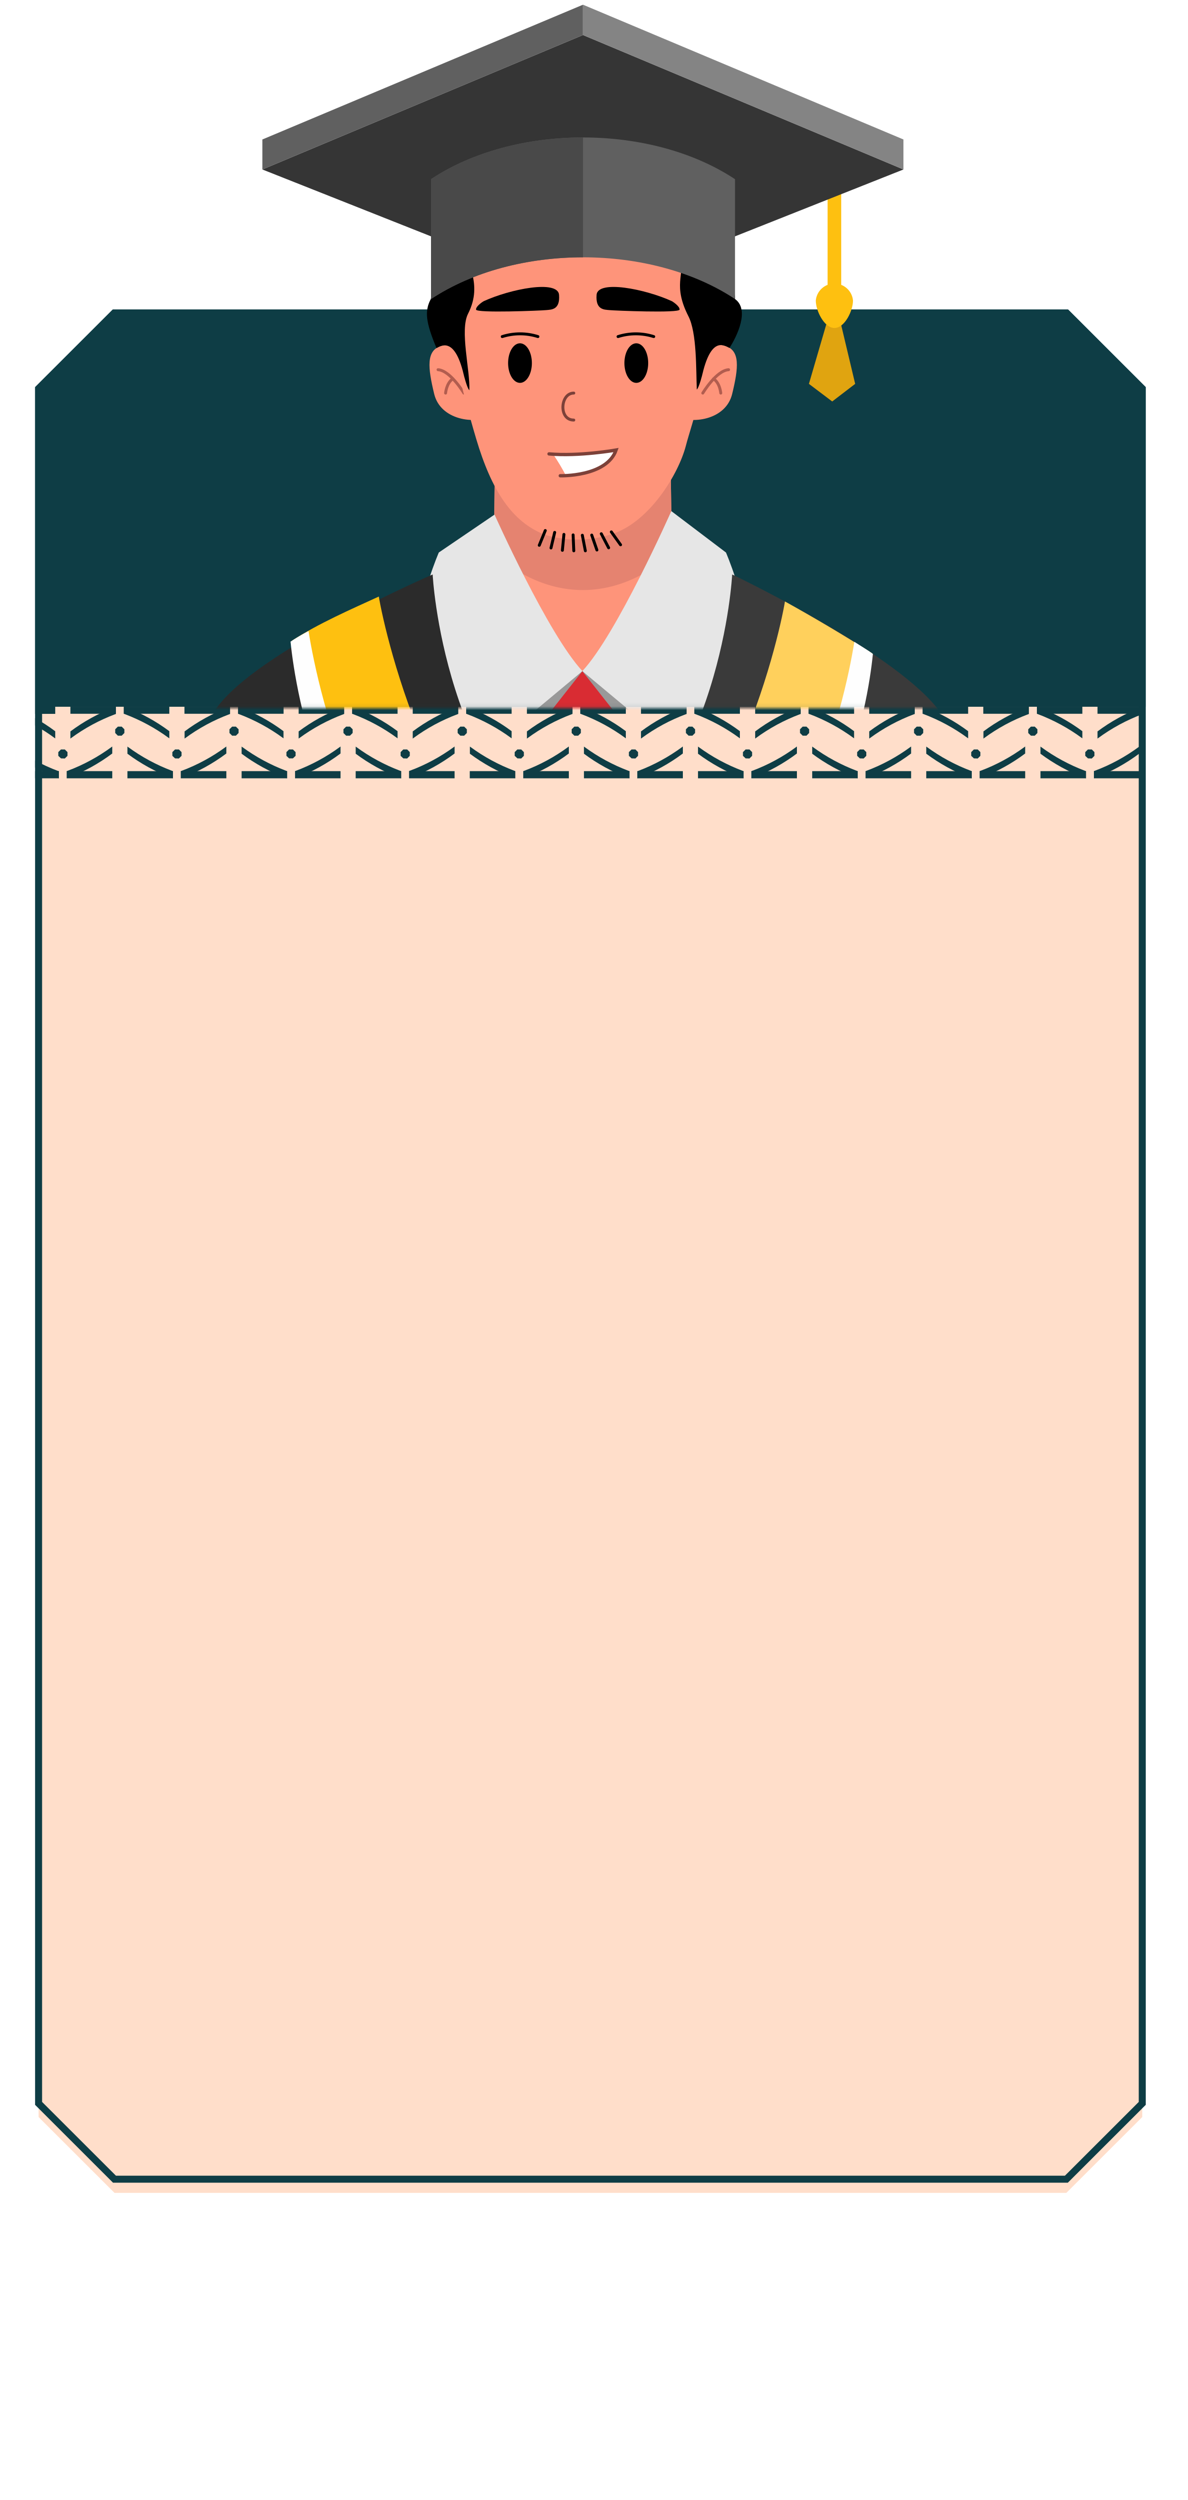 <?xml version="1.0" encoding="utf-8"?>
<svg width="317" height="667" viewBox="0 0 317 667" fill="none" xmlns="http://www.w3.org/2000/svg">
  <g filter="url(#filter0_d_258_7426)">
    <path d="M30.549 581.383C22.687 573.529 18.163 569.003 10.296 561.155V103.722C18.163 95.874 22.687 91.349 30.549 83.494H284.546L304.793 103.722V561.155L284.546 581.383H30.549Z" fill="#FFDECA"/>
  </g>
  <path d="M284.16 84.454C291.76 92.052 296.258 96.54 303.858 104.133V560.768L284.16 580.447H30.936C23.337 572.855 18.838 568.354 11.232 560.768V104.108C18.838 96.522 23.337 92.021 30.936 84.429H284.16M284.934 82.559H30.156L9.36 103.335V561.541L30.156 582.317H284.934L305.729 561.541V103.335L284.959 82.584L284.934 82.559Z" fill="#0E3D45"/>
  <path d="M305.729 188.555V103.261L285.04 82.584H30.056L9.36 103.261V188.555H305.729Z" fill="#0E3D45"/>
  <path d="M15.7 205.728V207.642L15.163 207.461C13.807 206.946 12.484 206.368 11.195 205.728C10.571 205.435 9.947 205.105 9.36 204.787V202.892C11.336 203.959 13.381 204.892 15.481 205.685L15.7 205.728Z" fill="#0E3D45"/>
  <path d="M15.7 205.729H9.36V207.642H15.7V205.729Z" fill="#0E3D45"/>
  <path d="M16.267 202.325L15.556 201.645V200.654L16.267 199.943H17.297L18.008 200.654V201.645L17.297 202.356L16.267 202.325Z" fill="#0E3D45"/>
  <path d="M18.358 207.43C22.503 205.843 26.407 203.686 29.956 201.022V199.152L29.819 199.258C26.207 201.92 22.243 204.069 18.039 205.641L17.827 205.71V207.623L18.358 207.43Z" fill="#0E3D45"/>
  <path d="M29.956 207.642V205.729H17.827V207.642H29.956Z" fill="#0E3D45"/>
  <path d="M46.135 207.642V205.728L45.923 205.653C41.723 204.076 37.759 201.931 34.143 199.276L34.006 199.17V201.084C37.559 203.734 41.463 205.88 45.605 207.461L46.135 207.642Z" fill="#0E3D45"/>
  <path d="M46.135 207.642V205.729H34.006V207.642H46.135Z" fill="#0E3D45"/>
  <path d="M46.703 202.325L45.992 201.645V200.654L46.703 199.943H47.732L48.444 200.654V201.645L47.732 202.356L46.703 202.325Z" fill="#0E3D45"/>
  <path d="M48.793 207.43C52.94 205.842 56.846 203.685 60.398 201.022V199.152L60.255 199.258C56.643 201.92 52.678 204.069 48.475 205.641L48.263 205.71V207.623L48.793 207.43Z" fill="#0E3D45"/>
  <path d="M60.398 207.642V205.729H48.263V207.642H60.398Z" fill="#0E3D45"/>
  <path d="M63.518 188.555V190.425L63.73 190.5C67.929 192.079 71.892 194.225 75.51 196.877L75.647 196.982V195.069C72.093 192.419 68.19 190.273 64.048 188.692L63.518 188.555Z" fill="#0E3D45"/>
  <path d="M63.518 188.555V190.425H75.666V188.555H63.518Z" fill="#0E3D45"/>
  <path d="M62.95 193.854L63.661 194.564V195.555L62.95 196.266H61.939L61.228 195.555V194.564L61.939 193.854H62.95Z" fill="#0E3D45"/>
  <path d="M60.854 188.748C56.711 190.33 52.808 192.478 49.255 195.131V197.045L49.399 196.939C53.012 194.279 56.976 192.131 61.178 190.556L61.391 190.487V188.555L60.854 188.748Z" fill="#0E3D45"/>
  <path d="M49.223 188.555V190.425H61.352V188.555H49.223Z" fill="#0E3D45"/>
  <path d="M33.045 188.555V190.425L33.257 190.5C37.456 192.079 41.42 194.225 45.037 196.877L45.181 196.982V195.069C41.625 192.419 37.72 190.273 33.575 188.692L33.045 188.555Z" fill="#0E3D45"/>
  <path d="M33.045 188.555V190.425H45.181V188.555H33.045Z" fill="#0E3D45"/>
  <path d="M32.477 193.854L33.188 194.564V195.555L32.477 196.266H31.447L30.742 195.555V194.564L31.447 193.854H32.477Z" fill="#0E3D45"/>
  <path d="M30.387 188.748C26.243 190.329 22.339 192.477 18.788 195.131V197.045L18.925 196.939C22.538 194.279 26.502 192.131 30.705 190.556L30.917 190.487V188.555L30.387 188.748Z" fill="#0E3D45"/>
  <path d="M18.788 188.555V190.425H30.917V188.555H18.788Z" fill="#0E3D45"/>
  <path d="M14.739 195.094V197.008L14.595 196.902C12.927 195.667 11.178 194.544 9.36 193.542V191.603C11.234 192.638 13.031 193.804 14.739 195.094Z" fill="#0E3D45"/>
  <path d="M14.739 188.536H9.36V190.45H14.739V188.536Z" fill="#0E3D45"/>
  <path d="M76.608 207.642V205.728L76.396 205.653C72.196 204.076 68.232 201.931 64.616 199.276L64.472 199.17V201.084C68.028 203.734 71.933 205.88 76.078 207.461L76.608 207.642Z" fill="#0E3D45"/>
  <path d="M76.608 207.642V205.729H64.472V207.642H76.608Z" fill="#0E3D45"/>
  <path d="M77.138 202.325L76.427 201.645V200.654L77.138 199.943H78.162L78.873 200.654V201.645L78.162 202.325H77.138Z" fill="#0E3D45"/>
  <path d="M79.266 207.43C83.411 205.841 87.314 203.685 90.865 201.022V199.152L90.727 199.258C87.116 201.92 83.151 204.069 78.948 205.641L78.735 205.71V207.623L79.266 207.43Z" fill="#0E3D45"/>
  <path d="M90.865 207.642V205.729H78.736V207.642H90.865Z" fill="#0E3D45"/>
  <path d="M107.043 207.642V205.728L106.831 205.653C102.631 204.076 98.667 201.931 95.051 199.276L94.914 199.17V201.084C98.467 203.735 102.37 205.881 106.513 207.461L107.043 207.642Z" fill="#0E3D45"/>
  <path d="M107.044 207.642V205.729H94.908V207.642H107.044Z" fill="#0E3D45"/>
  <path d="M107.612 202.325L106.9 201.645V200.654L107.612 199.943H108.641L109.346 200.654V201.645L108.641 202.356L107.612 202.325Z" fill="#0E3D45"/>
  <path d="M109.701 207.43C113.847 205.843 117.751 203.686 121.3 201.022V199.152L121.163 199.258C117.542 201.916 113.569 204.058 109.358 205.622L109.146 205.691V207.605L109.701 207.43Z" fill="#0E3D45"/>
  <path d="M121.3 207.642V205.729H109.171V207.642H121.3Z" fill="#0E3D45"/>
  <path d="M137.479 207.642V205.728L137.305 205.653C133.105 204.076 129.141 201.931 125.525 199.276L125.381 199.17V201.084C128.936 203.733 132.839 205.879 136.98 207.461L137.479 207.642Z" fill="#0E3D45"/>
  <path d="M137.479 207.642V205.729H125.35V207.642H137.479Z" fill="#0E3D45"/>
  <path d="M138.06 202.325L137.336 201.645V200.654L138.048 199.943H139.077L139.788 200.654V201.645L139.077 202.356L138.06 202.325Z" fill="#0E3D45"/>
  <path d="M140.174 207.43C144.323 205.843 148.231 203.686 151.785 201.022V199.152L151.642 199.258C148.033 201.922 144.07 204.07 139.868 205.641L139.656 205.71V207.623L140.174 207.43Z" fill="#0E3D45"/>
  <path d="M151.786 207.642V205.729H139.645V207.642H151.786Z" fill="#0E3D45"/>
  <path d="M167.952 207.642V205.728L167.74 205.653C163.54 204.076 159.576 201.931 155.96 199.276L155.817 199.17V201.084C159.371 203.733 163.274 205.879 167.416 207.461L167.952 207.642Z" fill="#0E3D45"/>
  <path d="M167.952 207.642V205.729H155.817V207.642H167.952Z" fill="#0E3D45"/>
  <path d="M168.52 202.325L167.809 201.645V200.654L168.52 199.943H169.549L170.254 200.654V201.645L169.549 202.356L168.52 202.325Z" fill="#0E3D45"/>
  <path d="M170.611 207.43C174.756 205.841 178.66 203.685 182.21 201.022V199.152L182.073 199.258C178.459 201.926 174.495 204.085 170.293 205.672L170.081 205.747V207.661L170.611 207.43Z" fill="#0E3D45"/>
  <path d="M182.21 207.642V205.729H170.081V207.642H182.21Z" fill="#0E3D45"/>
  <path d="M185.298 188.555V190.425L185.51 190.5C189.709 192.079 193.672 194.225 197.29 196.877L197.427 196.982V195.069C193.874 192.419 189.97 190.273 185.828 188.692L185.298 188.555Z" fill="#0E3D45"/>
  <path d="M185.298 188.555V190.425H197.427V188.555H185.298Z" fill="#0E3D45"/>
  <path d="M184.767 193.854L185.472 194.564V195.555L184.767 196.266H183.737L183.026 195.555V194.564L183.737 193.854H184.767Z" fill="#0E3D45"/>
  <path d="M182.64 188.748C178.494 190.329 174.589 192.477 171.035 195.131V197.045L171.178 196.939C174.799 194.277 178.772 192.128 182.983 190.556L183.195 190.487V188.555L182.64 188.748Z" fill="#0E3D45"/>
  <path d="M171.035 188.555V190.425H183.17V188.555H171.035Z" fill="#0E3D45"/>
  <path d="M154.862 188.555V190.425L155.074 190.5C159.273 192.079 163.236 194.225 166.854 196.877L166.991 196.982V195.069C163.438 192.419 159.534 190.273 155.392 188.692L154.862 188.555Z" fill="#0E3D45"/>
  <path d="M154.862 188.555V190.425H166.991V188.555H154.862Z" fill="#0E3D45"/>
  <path d="M154.281 193.854L154.993 194.564V195.555L154.281 196.266H153.252L152.541 195.555V194.564L153.252 193.854H154.281Z" fill="#0E3D45"/>
  <path d="M152.198 188.748C148.055 190.33 144.151 192.478 140.599 195.131V197.045L140.742 196.939C144.355 194.279 148.32 192.131 152.522 190.556L152.734 190.487V188.555L152.198 188.748Z" fill="#0E3D45"/>
  <path d="M140.599 188.555V190.425H152.734V188.555H140.599Z" fill="#0E3D45"/>
  <path d="M124.389 188.555V190.425L124.601 190.5C128.8 192.079 132.764 194.225 136.381 196.877L136.518 196.982V195.069C132.966 192.418 129.062 190.272 124.919 188.692L124.389 188.555Z" fill="#0E3D45"/>
  <path d="M124.389 188.555V190.425H136.518V188.555H124.389Z" fill="#0E3D45"/>
  <path d="M123.858 193.854L124.57 194.564V195.555L123.858 196.266H122.829L122.118 195.555V194.564L122.829 193.854H123.858Z" fill="#0E3D45"/>
  <path d="M121.731 188.748C117.587 190.327 113.683 192.476 110.132 195.131V197.045L110.27 196.939C113.883 194.279 117.847 192.131 122.049 190.556L122.262 190.487V188.555L121.731 188.748Z" fill="#0E3D45"/>
  <path d="M110.132 188.555V190.425H122.262V188.555H110.132Z" fill="#0E3D45"/>
  <path d="M93.953 188.555V190.425L94.165 190.5C98.365 192.079 102.328 194.225 105.945 196.877L106.083 196.982V195.069C102.529 192.419 98.626 190.273 94.484 188.692L93.953 188.555Z" fill="#0E3D45"/>
  <path d="M93.953 188.555V190.425H106.083V188.555H93.953Z" fill="#0E3D45"/>
  <path d="M93.386 193.854L94.097 194.564V195.555L93.386 196.266H92.356L91.645 195.555V194.564L92.356 193.854H93.386Z" fill="#0E3D45"/>
  <path d="M91.296 188.748C87.15 190.329 83.244 192.477 79.69 195.131V197.045L79.834 196.939C83.447 194.279 87.411 192.131 91.614 190.556L91.826 190.487V188.555L91.296 188.748Z" fill="#0E3D45"/>
  <path d="M79.69 188.555V190.425H91.826V188.555H79.69Z" fill="#0E3D45"/>
  <path d="M198.387 207.642V205.728L198.175 205.653C193.975 204.076 190.011 201.931 186.395 199.276L186.252 199.17V201.084C189.807 203.734 193.713 205.88 197.857 207.461L198.387 207.642Z" fill="#0E3D45"/>
  <path d="M198.387 207.642V205.729H186.252V207.642H198.387Z" fill="#0E3D45"/>
  <path d="M198.955 202.325L198.244 201.645V200.654L198.955 199.943H199.985L200.69 200.654V201.645L199.985 202.356L198.955 202.325Z" fill="#0E3D45"/>
  <path d="M201.077 207.43C205.211 205.839 209.105 203.682 212.645 201.022V199.152L212.508 199.258C208.896 201.92 204.932 204.069 200.728 205.641L200.516 205.71V207.623L201.077 207.43Z" fill="#0E3D45"/>
  <path d="M212.645 207.642V205.729H200.516V207.642H212.645Z" fill="#0E3D45"/>
  <path d="M228.861 207.642V205.728L228.649 205.653C224.448 204.076 220.485 201.931 216.869 199.276L216.725 199.17V201.084C220.279 203.733 224.183 205.879 228.324 207.461L228.861 207.642Z" fill="#0E3D45"/>
  <path d="M228.861 207.642V205.729H216.725V207.642H228.861Z" fill="#0E3D45"/>
  <path d="M229.428 202.325L228.717 201.645V200.654L229.428 199.943H230.451L231.162 200.654V201.645L230.451 202.356L229.428 202.325Z" fill="#0E3D45"/>
  <path d="M231.518 207.43C235.663 205.841 239.567 203.685 243.117 201.022V199.152L242.974 199.258C239.365 201.922 235.402 204.07 231.2 205.641L230.988 205.71V207.623L231.518 207.43Z" fill="#0E3D45"/>
  <path d="M243.117 207.642V205.729H230.988V207.642H243.117Z" fill="#0E3D45"/>
  <path d="M259.296 207.642V205.728L259.084 205.653C254.883 204.076 250.92 201.931 247.304 199.276L247.16 199.17V201.084C250.714 203.733 254.618 205.879 258.759 207.461L259.296 207.642Z" fill="#0E3D45"/>
  <path d="M259.296 207.642V205.729H247.16V207.642H259.296Z" fill="#0E3D45"/>
  <path d="M259.864 202.325L259.153 201.645V200.654L259.864 199.943H260.894L261.599 200.654V201.645L260.894 202.356L259.864 202.325Z" fill="#0E3D45"/>
  <path d="M261.955 207.43C266.1 205.841 270.003 203.685 273.554 201.022V199.152L273.416 199.258C269.805 201.92 265.84 204.069 261.636 205.641L261.424 205.71V207.623L261.955 207.43Z" fill="#0E3D45"/>
  <path d="M273.554 207.642V205.729H261.424V207.642H273.554Z" fill="#0E3D45"/>
  <path d="M289.769 207.642V205.728L289.551 205.653C285.353 204.075 281.392 201.929 277.777 199.276L277.634 199.17V201.084C281.188 203.733 285.091 205.879 289.233 207.461L289.769 207.642Z" fill="#0E3D45"/>
  <path d="M289.769 207.642V205.729H277.634V207.642H289.769Z" fill="#0E3D45"/>
  <path d="M290.299 202.325L289.588 201.645V200.654L290.299 199.943H291.329L292.034 200.654V201.645L291.329 202.356L290.299 202.325Z" fill="#0E3D45"/>
  <path d="M292.428 207.43C296.573 205.841 300.476 203.685 304.027 201.022V199.152L303.883 199.258C300.273 201.92 296.311 204.069 292.109 205.641L291.897 205.71V207.623L292.428 207.43Z" fill="#0E3D45"/>
  <path d="M304.027 207.642V205.729H291.897V207.642H304.027Z" fill="#0E3D45"/>
  <path d="M304.451 188.748C300.308 190.33 296.405 192.478 292.852 195.131V197.045L292.996 196.939C296.607 194.28 300.569 192.132 304.769 190.556L304.988 190.487V188.555L304.451 188.748Z" fill="#0E3D45"/>
  <path d="M292.852 188.555V190.425H304.988V188.555H292.852Z" fill="#0E3D45"/>
  <path d="M276.679 188.555V190.425L276.891 190.5C281.088 192.08 285.049 194.226 288.665 196.877L288.808 196.982V195.069C285.249 192.428 281.342 190.29 277.197 188.717L276.679 188.555Z" fill="#0E3D45"/>
  <path d="M276.679 188.555V190.425H288.808V188.555H276.679Z" fill="#0E3D45"/>
  <path d="M276.112 193.854L276.817 194.564V195.555L276.112 196.266H275.082L274.371 195.555V194.564L275.082 193.854H276.112Z" fill="#0E3D45"/>
  <path d="M274.015 188.748C269.872 190.33 265.968 192.478 262.416 195.131V197.045L262.559 196.939C266.17 194.279 270.132 192.131 274.333 190.556L274.545 190.487V188.555L274.015 188.748Z" fill="#0E3D45"/>
  <path d="M262.379 188.555V190.425H274.514V188.555H262.379Z" fill="#0E3D45"/>
  <path d="M246.206 188.555V190.425L246.418 190.5C250.615 192.079 254.577 194.225 258.192 196.877L258.335 196.982V195.069C254.782 192.419 250.879 190.273 246.736 188.692L246.206 188.555Z" fill="#0E3D45"/>
  <path d="M246.206 188.555V190.425H258.335V188.555H246.206Z" fill="#0E3D45"/>
  <path d="M245.638 193.854L246.349 194.564V195.555L245.638 196.266H244.608L243.897 195.555V194.564L244.608 193.854H245.638Z" fill="#0E3D45"/>
  <path d="M243.541 188.748C239.398 190.33 235.495 192.478 231.942 195.131V197.045L232.086 196.939C235.699 194.279 239.663 192.131 243.866 190.556L244.078 190.487V188.555L243.541 188.748Z" fill="#0E3D45"/>
  <path d="M231.942 188.555V190.425H244.078V188.555H231.942Z" fill="#0E3D45"/>
  <path d="M215.771 188.555V190.425L215.983 190.5C220.18 192.08 224.141 194.226 227.757 196.877L227.9 196.982V195.069C224.347 192.419 220.444 190.273 216.301 188.692L215.771 188.555Z" fill="#0E3D45"/>
  <path d="M215.771 188.555V190.425H227.907V188.555H215.771Z" fill="#0E3D45"/>
  <path d="M215.203 193.854L215.908 194.564V195.555L215.203 196.266H214.18L213.469 195.555V194.564L214.18 193.854H215.203Z" fill="#0E3D45"/>
  <path d="M213.106 188.748C208.957 190.318 205.052 192.467 201.507 195.131V197.045L201.651 196.939C205.262 194.28 209.224 192.132 213.424 190.556L213.643 190.487V188.555L213.106 188.748Z" fill="#0E3D45"/>
  <path d="M201.507 188.555V190.425H213.643V188.555H201.507Z" fill="#0E3D45"/>
  <defs>
    <filter id="filter0_d_258_7426" x="6.65" y="83.494" width="301.788" height="505.179" filterUnits="userSpaceOnUse" color-interpolation-filters="sRGB">
      <feFlood flood-opacity="0" result="BackgroundImageFix"/>
      <feColorMatrix in="SourceAlpha" type="matrix" values="0 0 0 0 0 0 0 0 0 0 0 0 0 0 0 0 0 0 127 0" result="hardAlpha"/>
      <feOffset dy="3.645"/>
      <feGaussianBlur stdDeviation="1.823"/>
      <feComposite in2="hardAlpha" operator="out"/>
      <feColorMatrix type="matrix" values="0 0 0 0 0 0 0 0 0 0 0 0 0 0 0 0 0 0 0.4 0"/>
      <feBlend mode="normal" in2="BackgroundImageFix" result="effect1_dropShadow_258_7426"/>
      <feBlend mode="normal" in="SourceGraphic" in2="effect1_dropShadow_258_7426" result="shape"/>
    </filter>
  </defs>
  <mask id="mask0_258_9656" style="mask-type:luminance" maskUnits="userSpaceOnUse" x="9" y="0" width="297" height="189">
    <path d="M305.363 188.941V21.114L284.686 0.438H29.957L9.268 21.114V188.941H305.363Z" fill="white"/>
  </mask>
  <g mask="url(#mask0_258_9656)" transform="matrix(1, 0, 0, 1, 1.732, -0.055)">
    <path d="M177.444 139.627L177.269 127.421L153.656 120.222L130.268 128.494L130.131 140.163C127.538 150.274 128.928 157.249 136.751 164.181L153.613 179.141L170.786 164.293C178.653 157.523 179.95 149.688 177.444 139.627Z" fill="#FE947A"/>
    <path d="M177.269 127.465L153.656 120.265L130.268 128.537L130.13 140.213C129.37 143.074 127.269 142.27 127.45 145.131C134.556 152.555 143.726 157.473 153.787 157.473C163.848 157.473 173.155 152.487 180.261 145.006C180.442 142.282 178.117 142.413 177.443 139.639L177.269 127.465Z" fill="#E58370"/>
    <path d="M153.656 179.116L136.882 192.936L147.348 208.146H153.656H160.008L170.468 192.936L153.656 179.116Z" fill="#D92C33"/>
    <path d="M153.656 179.116L128.79 210.689L122.395 199.064L153.656 179.116Z" fill="#999999"/>
    <path d="M153.656 179.116L178.565 210.689L184.961 199.064L153.656 179.116Z" fill="#999999"/>
    <path d="M130.224 137.345L115.357 147.456C115.357 147.456 95.59 192.668 122.868 204.805L153.681 179.091C144.53 169.323 130.224 137.345 130.224 137.345Z" fill="#E6E6E6"/>
    <path d="M113.717 153.315C113.717 153.315 69.808 172.284 57.104 187.6C44.4 202.916 47.598 229.733 47.598 247.848C47.598 247.848 65.868 268.02 153.656 268.02V233.186C116.36 208.14 113.717 153.315 113.717 153.315Z" fill="#2B2B2B"/>
    <path d="M177.399 136.41L191.98 147.456C191.98 147.456 211.747 192.668 184.468 204.805L153.656 179.091C162.825 169.323 177.399 136.41 177.399 136.41Z" fill="#E6E6E6"/>
    <path d="M193.638 153.315C193.638 153.315 235.198 173.113 247.902 188.454C260.606 203.795 260.917 228.848 260.917 246.956C260.917 246.956 241.487 268.02 153.7 268.02V233.186C190.995 208.14 193.638 153.315 193.638 153.315Z" fill="#3A3A3A"/>
    <path d="M99.349 159.206C91.819 162.666 83.429 166.287 76.123 171.012C77.463 184.564 85.187 234.302 125.618 267.215C133.933 267.751 143.234 268.019 153.669 268.019V246.956C115.6 233.722 100.958 169.086 99.349 159.206Z" fill="#FEC010"/>
    <path d="M80.593 168.413C78.945 169.268 77.343 170.208 75.793 171.231C77.133 184.782 85.187 234.302 125.618 267.228C128.878 267.452 132.282 267.589 135.86 267.72C95.341 238.597 83.404 185.986 80.593 168.413Z" fill="#FEFEFE"/>
    <path d="M207.72 160.515C215.057 164.579 223.752 169.703 230.983 174.335C229.637 187.887 222.169 234.302 181.738 267.215C173.422 267.751 164.122 268.02 153.656 268.02V246.956C191.755 233.722 206.111 170.395 207.72 160.515Z" fill="#FFD05C"/>
    <path d="M226.24 171.281C227.91 172.378 229.718 173.419 231.189 174.51C229.843 188.068 222.213 234.302 181.782 267.234C178.522 267.459 175.118 267.596 171.54 267.727C212.015 238.597 223.379 188.853 226.24 171.281Z" fill="#FEFEFE"/>
    <path d="M178.16 110.965C182.767 113.377 191.936 112.168 193.638 105.149C195.34 98.13 195.826 93.523 191.712 92.314C187.598 91.105 183.259 92.314 183.259 92.314L176.24 105.866L178.16 110.965Z" fill="#FE947A"/>
    <path d="M185.796 104.924C185.796 104.924 189.418 98.89 192.684 98.69" stroke="#B25D4F" stroke-width="0.779" stroke-miterlimit="10" stroke-linecap="round"/>
    <path d="M190.596 104.925C190.596 104.925 190.371 102.244 188.669 101.122" stroke="#B25D4F" stroke-width="0.779" stroke-miterlimit="10" stroke-linecap="round"/>
    <path d="M129.594 110.965C124.987 113.377 115.818 112.168 114.122 105.149C112.427 98.13 111.928 93.523 116.042 92.314C120.156 91.105 124.495 92.314 124.495 92.314L131.52 105.866L129.594 110.965Z" fill="#FE947A"/>
    <path d="M122.04 104.924C122.04 104.924 118.418 98.89 115.152 98.69" stroke="#B25D4F" stroke-width="0.779" stroke-miterlimit="10" stroke-linecap="round"/>
    <path d="M117.165 104.925C117.165 104.925 117.389 102.244 119.084 101.122" stroke="#B25D4F" stroke-width="0.779" stroke-miterlimit="10" stroke-linecap="round"/>
    <path d="M143.77 142.756C134.782 139.359 129.371 130.681 125.35 117.198C121.33 103.715 118.101 88.979 117.39 84.372C116.679 79.766 116.405 42.246 150.528 42.246C184.65 42.246 188.048 64.026 188.048 81.692C188.048 99.358 182.724 113.308 181.29 118.944C179.327 126.542 171.678 139.066 161.929 142.419C156.06 144.426 149.71 144.544 143.77 142.756Z" fill="#FE947A"/>
    <path d="M194.392 79.834C194.885 72.59 169.084 22.192 155.744 27.247C142.404 32.303 137.361 27.74 124.526 27.247C97.205 26.53 105.433 52.181 107.072 54.837C102.958 55.062 105.501 42.451 102.085 42.675C95.409 53.316 111.617 59.849 117.164 60.559C117.208 61.008 113.181 79.435 113.225 79.834C111.529 83.013 111.841 86.005 114.746 92.924C115.868 92.344 119.309 89.932 121.721 98.877C122.931 103.97 123.51 104.151 123.51 104.151C123.735 98.827 120.917 88.187 123.155 83.761C127.406 75.439 122.039 70.122 123.242 66.051L127.674 65.11C131.072 64.125 137.062 64.125 141.756 65.11C151.91 67.304 155.47 63.545 164.434 63.053C173.398 62.56 179.014 66.544 179.818 69.18C181.021 73.251 177.718 76.112 181.963 84.428C184.244 88.86 183.976 98.653 184.2 103.97C184.2 103.97 184.78 103.796 185.989 98.697C188.402 89.751 191.712 92.344 192.921 92.881C194.841 89.901 198.419 82.72 194.392 79.834Z" fill="black"/>
    <path d="M177.581 80.42C170.468 77.154 157.77 74.648 157.459 78.718C157.147 82.789 159.559 82.652 160.9 82.789C162.24 82.926 179.55 83.637 179.6 82.652C179.65 81.667 177.581 80.42 177.581 80.42Z" fill="black"/>
    <path d="M127.313 80.42C134.426 77.153 147.124 74.647 147.442 78.718C147.759 82.788 145.335 82.651 143.994 82.788C142.654 82.926 125.35 83.636 125.294 82.651C125.237 81.666 127.313 80.42 127.313 80.42Z" fill="black"/>
    <path d="M168.056 102.2C169.808 102.2 171.229 99.836 171.229 96.921C171.229 94.004 169.808 91.641 168.056 91.641C166.303 91.641 164.883 94.004 164.883 96.921C164.883 99.836 166.303 102.2 168.056 102.2Z" fill="black"/>
    <path d="M137.019 102.2C138.771 102.2 140.192 99.836 140.192 96.92C140.192 94.004 138.771 91.64 137.019 91.64C135.267 91.64 133.846 94.004 133.846 96.92C133.846 99.836 135.267 102.2 137.019 102.2Z" fill="black"/>
    <path d="M163.181 89.852C166.281 88.872 169.607 88.872 172.706 89.852" stroke="black" stroke-width="0.779" stroke-miterlimit="10" stroke-linecap="round"/>
    <path d="M132.281 89.852C135.381 88.872 138.707 88.872 141.806 89.852" stroke="black" stroke-width="0.779" stroke-miterlimit="10" stroke-linecap="round"/>
    <path d="M151.374 104.924C147.752 104.924 147.26 112.124 151.374 112.124" stroke="#7C4139" stroke-width="0.779" stroke-miterlimit="10" stroke-linecap="round"/>
    <path d="M143.769 141.596L142.161 145.536" stroke="black" stroke-width="0.779" stroke-miterlimit="10" stroke-linecap="round"/>
    <path d="M146.275 142.089L145.291 146.247" stroke="black" stroke-width="0.779" stroke-miterlimit="10" stroke-linecap="round"/>
    <path d="M148.738 142.625L148.333 146.876" stroke="black" stroke-width="0.779" stroke-miterlimit="10" stroke-linecap="round"/>
    <path d="M151.194 142.762L151.375 147.007" stroke="black" stroke-width="0.779" stroke-miterlimit="10" stroke-linecap="round"/>
    <path d="M153.656 142.85L154.46 147.007" stroke="black" stroke-width="0.779" stroke-miterlimit="10" stroke-linecap="round"/>
    <path d="M156.162 142.806L157.545 146.789" stroke="black" stroke-width="0.779" stroke-miterlimit="10" stroke-linecap="round"/>
    <path d="M158.711 142.45L160.675 146.203" stroke="black" stroke-width="0.779" stroke-miterlimit="10" stroke-linecap="round"/>
    <path d="M161.392 141.958L163.854 145.399" stroke="black" stroke-width="0.779" stroke-miterlimit="10" stroke-linecap="round"/>
    <path d="M220.917 79.167L214.116 102.468L220.331 107.162L226.458 102.468L220.917 79.167Z" fill="#E0A410"/>
    <path d="M220.917 45.269V79.841" stroke="#FEC010" stroke-width="3.634" stroke-miterlimit="10"/>
    <path d="M153.83 9.401L134.606 17.455L68.281 45.269L124.676 67.629L153.83 61.233L187.286 65.933L239.337 45.269L153.83 9.401Z" fill="#353535"/>
    <path d="M113.275 79.834C135.679 64.992 171.99 64.992 194.393 79.834V47.862C171.99 33.014 135.679 33.014 113.275 47.862V79.834Z" fill="#606060"/>
    <path d="M113.275 47.862V79.834C124.452 72.416 139.163 68.701 153.837 68.701V36.728C139.12 36.728 124.452 40.438 113.275 47.862Z" fill="#494949"/>
    <path d="M68.281 45.269V37.265L153.83 1.31V9.401L68.281 45.269Z" fill="#606060"/>
    <path d="M239.337 45.269V37.265L153.831 1.31V9.401L239.337 45.269Z" fill="#848484"/>
    <path d="M225.879 80.227C225.763 78.99 225.19 77.842 224.271 77.006C223.353 76.169 222.156 75.706 220.914 75.706C219.672 75.706 218.475 76.169 217.556 77.006C216.638 77.842 216.065 78.99 215.949 80.227C215.949 82.951 218.187 87.558 220.936 87.558C223.685 87.558 225.879 82.92 225.879 80.227Z" fill="#FEC010"/>
    <path d="M162.645 120.178C162.645 120.178 150.259 122.048 145.876 121.25C147.136 123.102 148.285 125.028 149.317 127.016C153.026 126.524 159.827 125.987 162.645 120.178Z" fill="white"/>
    <path d="M147.771 126.979C147.771 126.979 160.114 127.334 162.663 120.122C162.663 120.122 152.777 121.867 144.773 121.151" stroke="#7C4139" stroke-width="0.891" stroke-miterlimit="10" stroke-linecap="round"/>
  </g>
</svg>